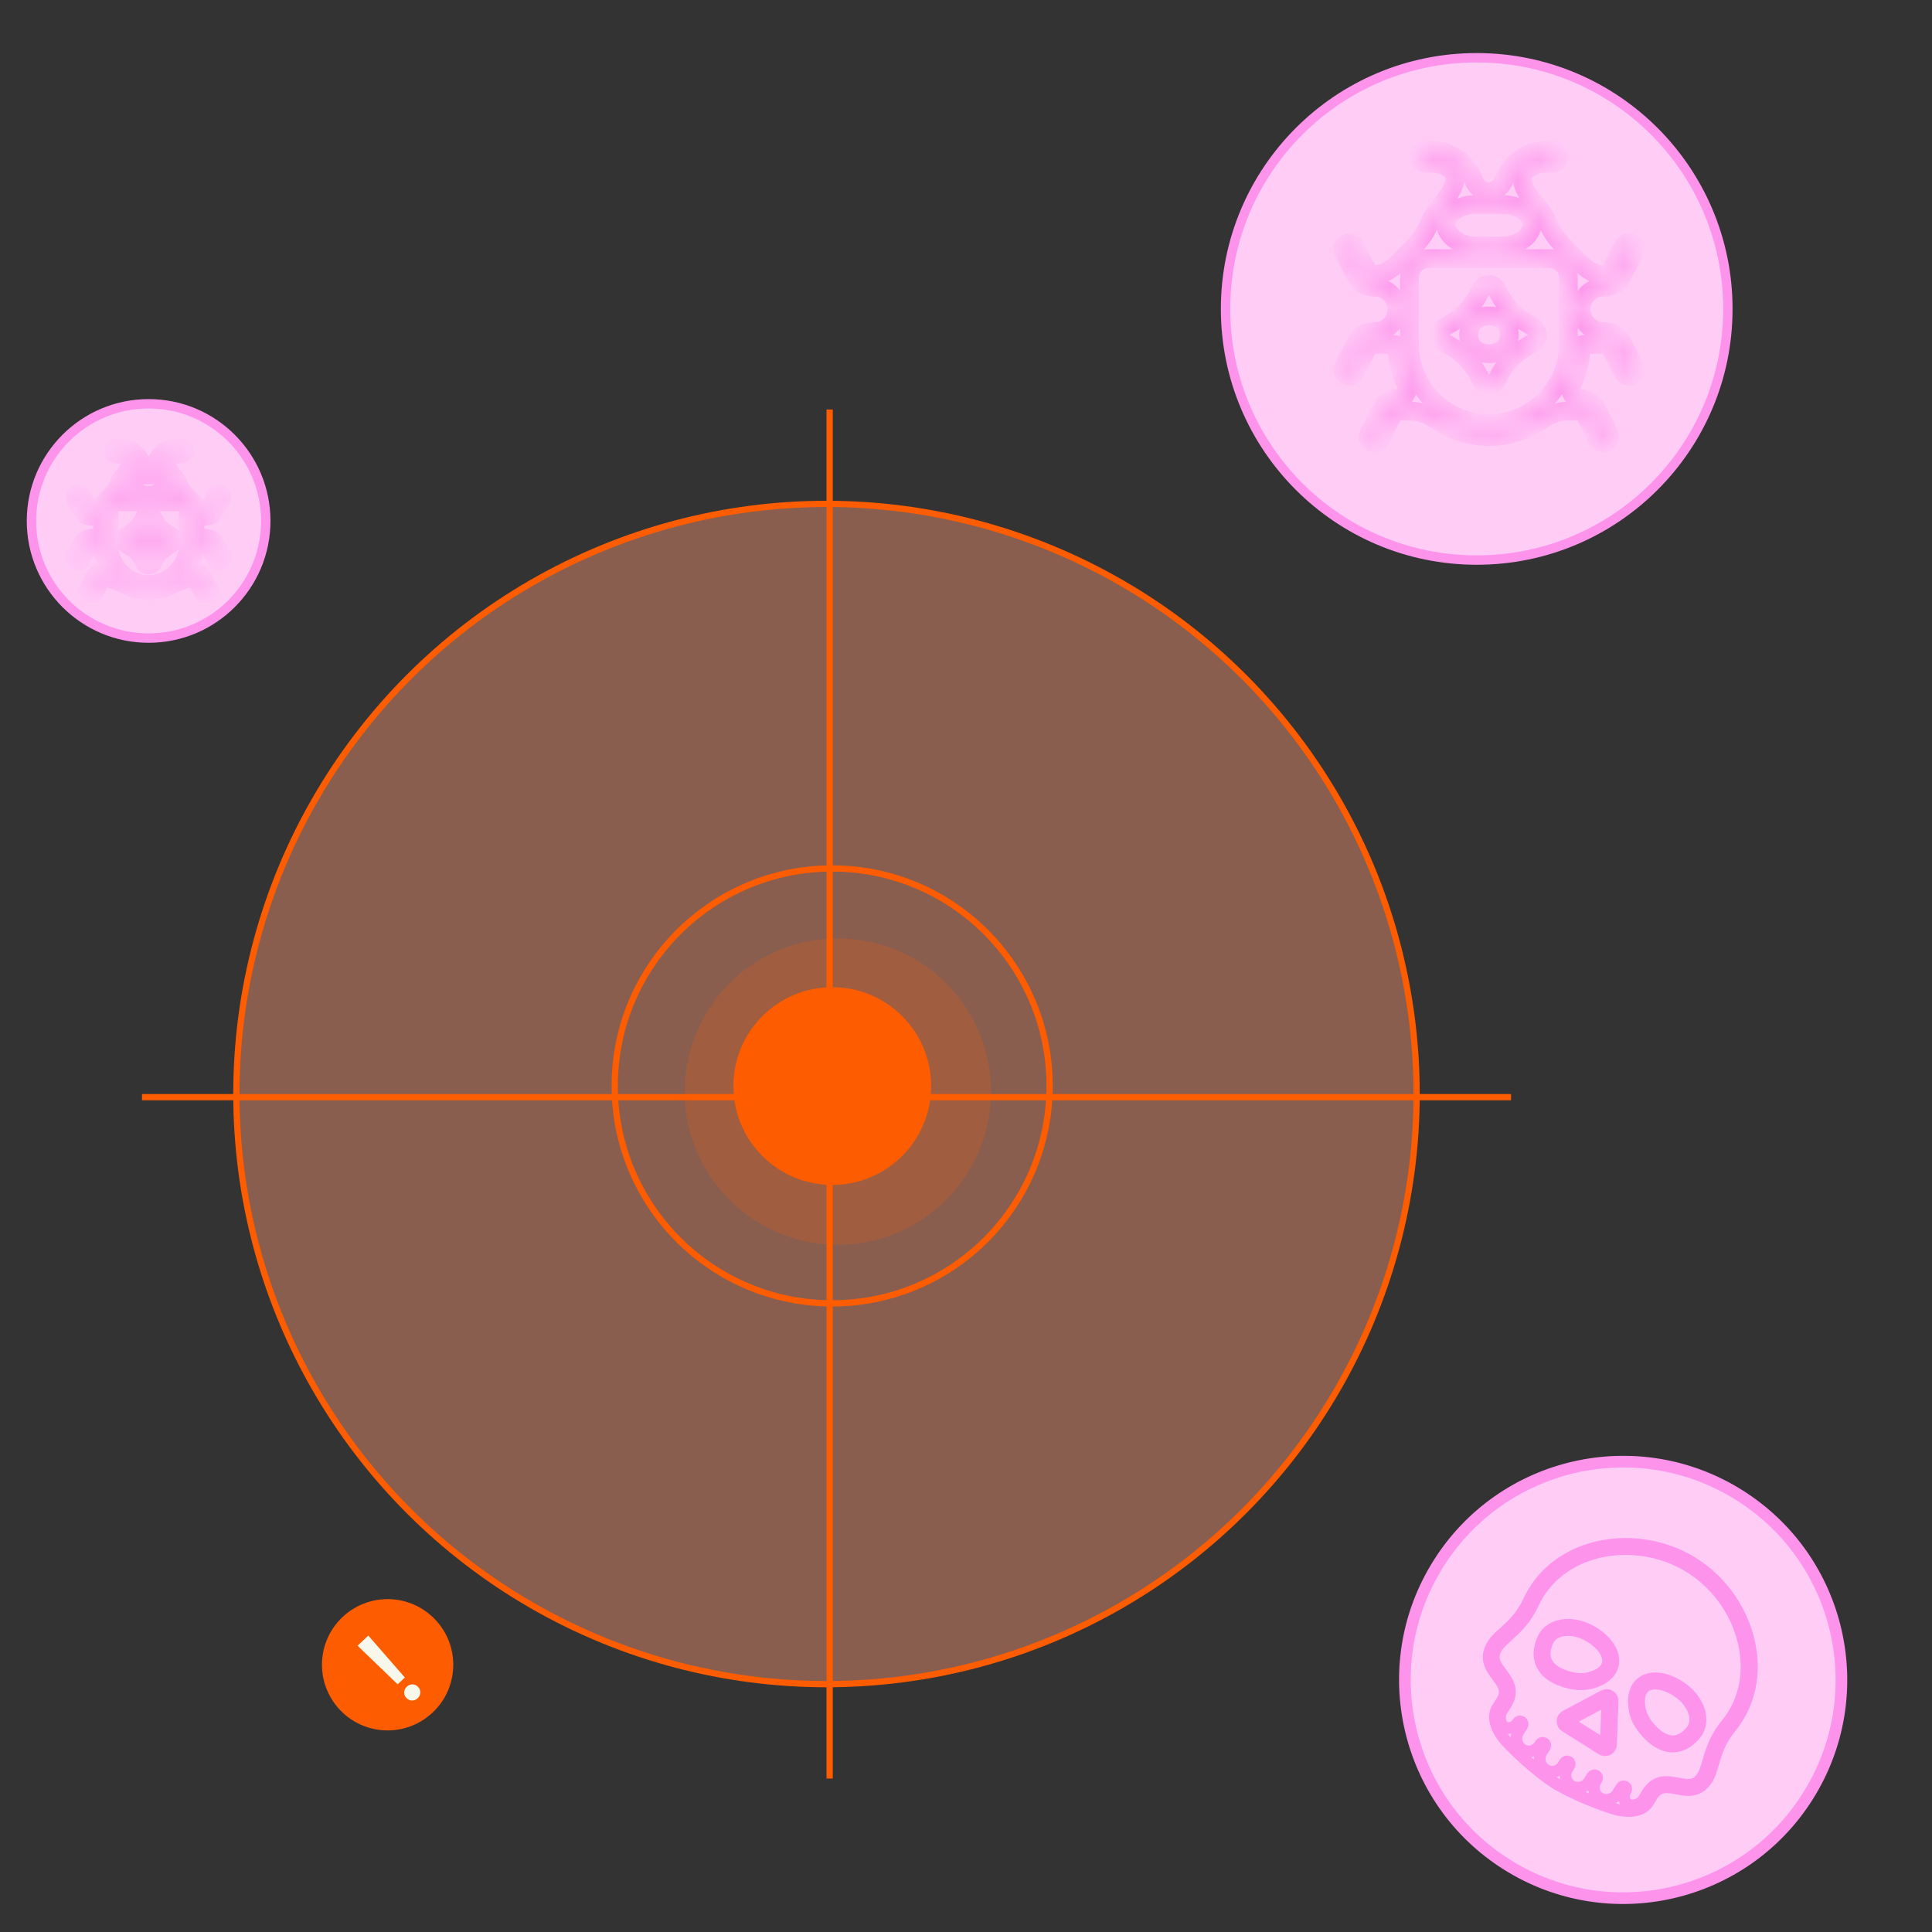 <svg width="91" height="91" viewBox="0 0 91 91" fill="none" xmlns="http://www.w3.org/2000/svg">
<rect x="0" y="0" width="91" height="91" fill="#333333" stroke="none"/>
<g clip-path="url(#clip0_1539_28946)">
<circle cx="69.555" cy="14.55" r="11.83" fill="#FFCCF6" stroke="#FE93EC" stroke-width="0.442"/>
<mask id="path-2-inside-1_1539_28946" fill="white">
<path d="M67.436 7.092C67.437 7.091 67.438 7.091 67.44 7.091C68.34 7.092 69.108 7.662 69.404 8.461C69.519 8.774 69.788 9.035 70.121 9.032C70.464 9.029 70.745 8.76 70.867 8.439C71.168 7.65 71.932 7.091 72.827 7.091H73.126C73.29 7.091 73.425 7.225 73.425 7.39C73.425 7.554 73.29 7.689 73.126 7.689H72.827C72.492 7.689 72.196 7.792 71.961 7.969C71.348 8.434 71.977 9.219 72.482 9.8C72.678 10.025 72.832 10.286 72.94 10.568C73.15 11.116 73.636 11.595 74.046 12.016C74.45 12.43 74.906 12.927 75.485 12.927H75.588C75.701 12.927 75.805 12.863 75.855 12.762L76.451 11.593C76.525 11.445 76.706 11.386 76.853 11.463C77.001 11.537 77.058 11.718 76.984 11.865L76.388 13.036C76.234 13.336 75.926 13.526 75.586 13.526H75.519C74.94 13.526 74.471 13.995 74.471 14.574C74.471 15.153 74.94 15.622 75.519 15.622H75.586C75.926 15.622 76.234 15.812 76.388 16.113L76.984 17.283C77.058 17.431 76.999 17.611 76.853 17.685C76.706 17.76 76.525 17.703 76.451 17.555L75.855 16.387C75.803 16.285 75.701 16.222 75.588 16.222H74.586C74.523 16.222 74.473 16.272 74.473 16.335C74.455 16.977 74.299 17.586 74.032 18.13C73.896 18.408 74.083 18.766 74.392 18.766C74.732 18.766 75.04 18.956 75.194 19.256L75.79 20.427C75.864 20.575 75.805 20.755 75.659 20.829C75.512 20.904 75.332 20.847 75.257 20.699L74.661 19.53C74.609 19.429 74.507 19.366 74.394 19.366H73.81C73.372 19.366 72.959 19.547 72.598 19.796C71.898 20.279 71.049 20.563 70.134 20.563C69.22 20.563 68.37 20.28 67.671 19.797C67.309 19.547 66.896 19.366 66.457 19.366H65.874C65.761 19.366 65.657 19.429 65.607 19.53L65.011 20.699C64.936 20.847 64.756 20.906 64.609 20.829C64.461 20.755 64.402 20.575 64.478 20.427L65.075 19.256C65.228 18.956 65.536 18.766 65.876 18.766C66.185 18.766 66.373 18.408 66.236 18.13C65.969 17.585 65.812 16.977 65.797 16.335C65.797 16.272 65.746 16.222 65.684 16.222H64.68C64.567 16.222 64.463 16.285 64.413 16.387L63.817 17.555C63.743 17.703 63.562 17.762 63.415 17.685C63.267 17.611 63.208 17.431 63.285 17.283L63.88 16.113C64.034 15.812 64.342 15.622 64.682 15.622H64.749C65.328 15.622 65.797 15.153 65.797 14.574C65.797 13.995 65.328 13.526 64.749 13.526H64.682C64.342 13.526 64.034 13.336 63.88 13.036L63.277 11.867C63.202 11.72 63.26 11.539 63.407 11.465C63.555 11.39 63.735 11.447 63.81 11.595L64.406 12.764C64.457 12.865 64.559 12.928 64.672 12.928H64.773C65.353 12.928 65.811 12.431 66.215 12.015C66.624 11.592 67.108 11.112 67.311 10.56C67.41 10.293 67.549 10.046 67.728 9.832C68.26 9.198 68.928 8.355 68.226 7.917C67.996 7.773 67.725 7.69 67.434 7.69H67.135C66.97 7.69 66.836 7.556 66.836 7.392C66.836 7.227 66.97 7.093 67.135 7.093H67.431C67.433 7.093 67.434 7.092 67.436 7.092ZM67.285 12.18C67.285 12.18 67.285 12.179 67.285 12.179C66.789 12.18 66.387 12.582 66.387 13.078V16.222C66.387 18.262 68.089 19.963 70.13 19.963C72.171 19.963 73.873 18.262 73.873 16.222V13.078C73.873 12.597 73.496 12.206 73.02 12.181H72.974H67.286C67.285 12.181 67.285 12.181 67.285 12.18ZM69.769 13.62C69.769 13.62 69.768 13.62 69.768 13.619C69.92 13.329 70.343 13.329 70.496 13.62C70.801 14.264 71.225 14.808 71.845 15.178L72.221 15.404C72.476 15.582 72.476 15.963 72.221 16.139L71.845 16.365C71.249 16.722 70.791 17.26 70.511 17.892C70.364 18.209 69.898 18.228 69.754 17.892C69.475 17.26 69.017 16.722 68.421 16.365L68.072 16.157C67.781 15.982 67.781 15.561 68.072 15.386L68.421 15.178C69.036 14.8 69.463 14.264 69.769 13.621C69.77 13.62 69.769 13.62 69.769 13.62ZM70.83 15.137C70.471 14.793 69.793 14.794 69.434 15.137C69.089 15.468 69.088 16.075 69.434 16.405C69.793 16.749 70.47 16.749 70.829 16.405C71.175 16.075 71.175 15.467 70.83 15.137ZM69.473 9.635C69.02 9.635 68.647 9.791 68.364 10.045C67.662 10.675 68.5 11.581 69.443 11.582L70.817 11.583C71.761 11.585 72.603 10.678 71.901 10.046C71.619 9.791 71.245 9.635 70.791 9.635H69.473Z"/>
</mask>
<path d="M67.436 7.092C67.437 7.091 67.438 7.091 67.44 7.091C68.34 7.092 69.108 7.662 69.404 8.461C69.519 8.774 69.788 9.035 70.121 9.032C70.464 9.029 70.745 8.76 70.867 8.439C71.168 7.65 71.932 7.091 72.827 7.091H73.126C73.29 7.091 73.425 7.225 73.425 7.39C73.425 7.554 73.29 7.689 73.126 7.689H72.827C72.492 7.689 72.196 7.792 71.961 7.969C71.348 8.434 71.977 9.219 72.482 9.8C72.678 10.025 72.832 10.286 72.94 10.568C73.15 11.116 73.636 11.595 74.046 12.016C74.45 12.43 74.906 12.927 75.485 12.927H75.588C75.701 12.927 75.805 12.863 75.855 12.762L76.451 11.593C76.525 11.445 76.706 11.386 76.853 11.463C77.001 11.537 77.058 11.718 76.984 11.865L76.388 13.036C76.234 13.336 75.926 13.526 75.586 13.526H75.519C74.94 13.526 74.471 13.995 74.471 14.574C74.471 15.153 74.94 15.622 75.519 15.622H75.586C75.926 15.622 76.234 15.812 76.388 16.113L76.984 17.283C77.058 17.431 76.999 17.611 76.853 17.685C76.706 17.76 76.525 17.703 76.451 17.555L75.855 16.387C75.803 16.285 75.701 16.222 75.588 16.222H74.586C74.523 16.222 74.473 16.272 74.473 16.335C74.455 16.977 74.299 17.586 74.032 18.13C73.896 18.408 74.083 18.766 74.392 18.766C74.732 18.766 75.04 18.956 75.194 19.256L75.79 20.427C75.864 20.575 75.805 20.755 75.659 20.829C75.512 20.904 75.332 20.847 75.257 20.699L74.661 19.53C74.609 19.429 74.507 19.366 74.394 19.366H73.81C73.372 19.366 72.959 19.547 72.598 19.796C71.898 20.279 71.049 20.563 70.134 20.563C69.22 20.563 68.37 20.28 67.671 19.797C67.309 19.547 66.896 19.366 66.457 19.366H65.874C65.761 19.366 65.657 19.429 65.607 19.53L65.011 20.699C64.936 20.847 64.756 20.906 64.609 20.829C64.461 20.755 64.402 20.575 64.478 20.427L65.075 19.256C65.228 18.956 65.536 18.766 65.876 18.766C66.185 18.766 66.373 18.408 66.236 18.13C65.969 17.585 65.812 16.977 65.797 16.335C65.797 16.272 65.746 16.222 65.684 16.222H64.68C64.567 16.222 64.463 16.285 64.413 16.387L63.817 17.555C63.743 17.703 63.562 17.762 63.415 17.685C63.267 17.611 63.208 17.431 63.285 17.283L63.88 16.113C64.034 15.812 64.342 15.622 64.682 15.622H64.749C65.328 15.622 65.797 15.153 65.797 14.574C65.797 13.995 65.328 13.526 64.749 13.526H64.682C64.342 13.526 64.034 13.336 63.88 13.036L63.277 11.867C63.202 11.72 63.26 11.539 63.407 11.465C63.555 11.39 63.735 11.447 63.81 11.595L64.406 12.764C64.457 12.865 64.559 12.928 64.672 12.928H64.773C65.353 12.928 65.811 12.431 66.215 12.015C66.624 11.592 67.108 11.112 67.311 10.56C67.41 10.293 67.549 10.046 67.728 9.832C68.26 9.198 68.928 8.355 68.226 7.917C67.996 7.773 67.725 7.69 67.434 7.69H67.135C66.97 7.69 66.836 7.556 66.836 7.392C66.836 7.227 66.97 7.093 67.135 7.093H67.431C67.433 7.093 67.434 7.092 67.436 7.092ZM67.285 12.18C67.285 12.18 67.285 12.179 67.285 12.179C66.789 12.18 66.387 12.582 66.387 13.078V16.222C66.387 18.262 68.089 19.963 70.13 19.963C72.171 19.963 73.873 18.262 73.873 16.222V13.078C73.873 12.597 73.496 12.206 73.02 12.181H72.974H67.286C67.285 12.181 67.285 12.181 67.285 12.18ZM69.769 13.62C69.769 13.62 69.768 13.62 69.768 13.619C69.92 13.329 70.343 13.329 70.496 13.62C70.801 14.264 71.225 14.808 71.845 15.178L72.221 15.404C72.476 15.582 72.476 15.963 72.221 16.139L71.845 16.365C71.249 16.722 70.791 17.26 70.511 17.892C70.364 18.209 69.898 18.228 69.754 17.892C69.475 17.26 69.017 16.722 68.421 16.365L68.072 16.157C67.781 15.982 67.781 15.561 68.072 15.386L68.421 15.178C69.036 14.8 69.463 14.264 69.769 13.621C69.77 13.62 69.769 13.62 69.769 13.62ZM70.83 15.137C70.471 14.793 69.793 14.794 69.434 15.137C69.089 15.468 69.088 16.075 69.434 16.405C69.793 16.749 70.47 16.749 70.829 16.405C71.175 16.075 71.175 15.467 70.83 15.137ZM69.473 9.635C69.02 9.635 68.647 9.791 68.364 10.045C67.662 10.675 68.5 11.581 69.443 11.582L70.817 11.583C71.761 11.585 72.603 10.678 71.901 10.046C71.619 9.791 71.245 9.635 70.791 9.635H69.473Z" fill="#FFCCF6" stroke="#FE93EC" stroke-width="0.883" mask="url(#path-2-inside-1_1539_28946)"/>
<circle cx="38.929" cy="51.53" r="27.796" fill="#FB9874" fill-opacity="0.43" stroke="#FE5C00" stroke-width="0.294"/>
<circle cx="39.196" cy="51.148" r="10.242" stroke="#FE5C00" stroke-width="0.294"/>
<circle cx="39.201" cy="51.155" r="4.657" fill="#FE5C00"/>
<line x1="39.077" y1="19.288" x2="39.077" y2="83.773" stroke="#FE5C00" stroke-width="0.294"/>
<line x1="71.173" y1="51.678" x2="6.688" y2="51.678" stroke="#FE5C00" stroke-width="0.294"/>
<circle cx="7" cy="24.537" r="5.518" fill="#FFCCF6" stroke="#FE93EC" stroke-width="0.442"/>
<mask id="path-9-inside-2_1539_28946" fill="white">
<path d="M5.652 21.095C5.653 21.094 5.654 21.094 5.654 21.094C6.105 21.095 6.489 21.38 6.637 21.779C6.694 21.936 6.828 22.066 6.995 22.065C7.167 22.063 7.307 21.929 7.368 21.768C7.519 21.374 7.901 21.094 8.348 21.094H8.497C8.58 21.094 8.647 21.161 8.647 21.244C8.647 21.326 8.58 21.393 8.497 21.393H8.348C8.211 21.393 8.088 21.427 7.983 21.488C7.609 21.706 7.965 22.167 8.227 22.512C8.301 22.609 8.36 22.718 8.404 22.833C8.509 23.107 8.752 23.346 8.957 23.556C9.16 23.764 9.388 24.012 9.677 24.012H9.729C9.785 24.012 9.837 23.98 9.862 23.93L10.16 23.345C10.197 23.271 10.287 23.242 10.361 23.28C10.435 23.317 10.464 23.407 10.426 23.481L10.128 24.067C10.052 24.217 9.897 24.312 9.728 24.312H9.694C9.405 24.312 9.17 24.546 9.17 24.836C9.17 25.125 9.405 25.36 9.694 25.36H9.728C9.897 25.36 10.052 25.455 10.128 25.605L10.426 26.19C10.464 26.264 10.434 26.354 10.361 26.391C10.287 26.429 10.197 26.4 10.16 26.326L9.862 25.742C9.836 25.691 9.785 25.66 9.729 25.66H9.228C9.196 25.66 9.171 25.685 9.171 25.716C9.162 26.037 9.084 26.341 8.951 26.614C8.882 26.753 8.976 26.932 9.131 26.932C9.3 26.932 9.455 27.026 9.531 27.177L9.829 27.762C9.867 27.836 9.837 27.926 9.764 27.963C9.69 28.001 9.6 27.972 9.563 27.898L9.265 27.314C9.239 27.263 9.188 27.232 9.132 27.232C8.725 27.232 8.345 27.412 7.983 27.596C7.688 27.746 7.355 27.83 7.002 27.83C6.649 27.83 6.315 27.746 6.02 27.596C5.658 27.412 5.278 27.232 4.871 27.232C4.815 27.232 4.763 27.263 4.738 27.314L4.44 27.898C4.403 27.972 4.313 28.002 4.239 27.963C4.165 27.926 4.135 27.836 4.174 27.762L4.472 27.177C4.548 27.026 4.703 26.932 4.872 26.932C5.027 26.932 5.121 26.753 5.053 26.614C4.919 26.341 4.841 26.037 4.833 25.716C4.833 25.685 4.808 25.66 4.777 25.66H4.274C4.218 25.66 4.166 25.691 4.141 25.742L3.843 26.326C3.806 26.4 3.716 26.43 3.642 26.391C3.568 26.354 3.538 26.264 3.577 26.19L3.875 25.605C3.951 25.455 4.106 25.36 4.275 25.36H4.309C4.598 25.36 4.833 25.125 4.833 24.836C4.833 24.546 4.598 24.312 4.309 24.312H4.275C4.106 24.312 3.951 24.217 3.875 24.067L3.573 23.482C3.536 23.409 3.564 23.318 3.638 23.281C3.712 23.244 3.802 23.272 3.839 23.346L4.137 23.93C4.163 23.981 4.214 24.013 4.271 24.013H4.321C4.611 24.013 4.84 23.764 5.042 23.556C5.247 23.345 5.488 23.105 5.59 22.829C5.631 22.718 5.685 22.615 5.754 22.522C6.024 22.155 6.393 21.674 5.984 21.471C5.884 21.422 5.771 21.394 5.651 21.394H5.502C5.42 21.394 5.352 21.327 5.352 21.244C5.352 21.162 5.42 21.095 5.502 21.095H5.65C5.651 21.095 5.652 21.095 5.652 21.095ZM5.578 23.638C5.329 23.638 5.128 23.84 5.128 24.088V25.66C5.128 26.68 5.979 27.53 7 27.53C8.02 27.53 8.871 26.68 8.871 25.66V24.088C8.871 23.847 8.682 23.652 8.445 23.639H8.422L5.578 23.638ZM6.819 24.359C6.894 24.213 7.106 24.213 7.183 24.359C7.335 24.681 7.547 24.953 7.857 25.137L8.045 25.25C8.173 25.34 8.173 25.53 8.045 25.618L7.857 25.731C7.559 25.91 7.33 26.179 7.19 26.495C7.117 26.653 6.884 26.663 6.812 26.495C6.672 26.179 6.443 25.91 6.145 25.731L5.971 25.627C5.825 25.54 5.825 25.329 5.971 25.242L6.145 25.137C6.452 24.949 6.665 24.681 6.819 24.359ZM7.349 25.117C7.17 24.945 6.831 24.946 6.652 25.117C6.479 25.282 6.479 25.586 6.651 25.751C6.831 25.923 7.17 25.923 7.349 25.751C7.522 25.586 7.522 25.282 7.349 25.117ZM6.671 22.366C6.578 22.366 6.492 22.379 6.413 22.404C5.781 22.597 6.338 23.339 6.999 23.34C7.661 23.341 8.222 22.597 7.588 22.404C7.509 22.379 7.423 22.366 7.33 22.366H6.671Z"/>
</mask>
<path d="M5.652 21.095C5.653 21.094 5.654 21.094 5.654 21.094C6.105 21.095 6.489 21.38 6.637 21.779C6.694 21.936 6.828 22.066 6.995 22.065C7.167 22.063 7.307 21.929 7.368 21.768C7.519 21.374 7.901 21.094 8.348 21.094H8.497C8.58 21.094 8.647 21.161 8.647 21.244C8.647 21.326 8.58 21.393 8.497 21.393H8.348C8.211 21.393 8.088 21.427 7.983 21.488C7.609 21.706 7.965 22.167 8.227 22.512C8.301 22.609 8.36 22.718 8.404 22.833C8.509 23.107 8.752 23.346 8.957 23.556C9.16 23.764 9.388 24.012 9.677 24.012H9.729C9.785 24.012 9.837 23.98 9.862 23.93L10.16 23.345C10.197 23.271 10.287 23.242 10.361 23.28C10.435 23.317 10.464 23.407 10.426 23.481L10.128 24.067C10.052 24.217 9.897 24.312 9.728 24.312H9.694C9.405 24.312 9.17 24.546 9.17 24.836C9.17 25.125 9.405 25.36 9.694 25.36H9.728C9.897 25.36 10.052 25.455 10.128 25.605L10.426 26.19C10.464 26.264 10.434 26.354 10.361 26.391C10.287 26.429 10.197 26.4 10.16 26.326L9.862 25.742C9.836 25.691 9.785 25.66 9.729 25.66H9.228C9.196 25.66 9.171 25.685 9.171 25.716C9.162 26.037 9.084 26.341 8.951 26.614C8.882 26.753 8.976 26.932 9.131 26.932C9.3 26.932 9.455 27.026 9.531 27.177L9.829 27.762C9.867 27.836 9.837 27.926 9.764 27.963C9.69 28.001 9.6 27.972 9.563 27.898L9.265 27.314C9.239 27.263 9.188 27.232 9.132 27.232C8.725 27.232 8.345 27.412 7.983 27.596C7.688 27.746 7.355 27.83 7.002 27.83C6.649 27.83 6.315 27.746 6.02 27.596C5.658 27.412 5.278 27.232 4.871 27.232C4.815 27.232 4.763 27.263 4.738 27.314L4.44 27.898C4.403 27.972 4.313 28.002 4.239 27.963C4.165 27.926 4.135 27.836 4.174 27.762L4.472 27.177C4.548 27.026 4.703 26.932 4.872 26.932C5.027 26.932 5.121 26.753 5.053 26.614C4.919 26.341 4.841 26.037 4.833 25.716C4.833 25.685 4.808 25.66 4.777 25.66H4.274C4.218 25.66 4.166 25.691 4.141 25.742L3.843 26.326C3.806 26.4 3.716 26.43 3.642 26.391C3.568 26.354 3.538 26.264 3.577 26.19L3.875 25.605C3.951 25.455 4.106 25.36 4.275 25.36H4.309C4.598 25.36 4.833 25.125 4.833 24.836C4.833 24.546 4.598 24.312 4.309 24.312H4.275C4.106 24.312 3.951 24.217 3.875 24.067L3.573 23.482C3.536 23.409 3.564 23.318 3.638 23.281C3.712 23.244 3.802 23.272 3.839 23.346L4.137 23.93C4.163 23.981 4.214 24.013 4.271 24.013H4.321C4.611 24.013 4.84 23.764 5.042 23.556C5.247 23.345 5.488 23.105 5.59 22.829C5.631 22.718 5.685 22.615 5.754 22.522C6.024 22.155 6.393 21.674 5.984 21.471C5.884 21.422 5.771 21.394 5.651 21.394H5.502C5.42 21.394 5.352 21.327 5.352 21.244C5.352 21.162 5.42 21.095 5.502 21.095H5.65C5.651 21.095 5.652 21.095 5.652 21.095ZM5.578 23.638C5.329 23.638 5.128 23.84 5.128 24.088V25.66C5.128 26.68 5.979 27.53 7 27.53C8.02 27.53 8.871 26.68 8.871 25.66V24.088C8.871 23.847 8.682 23.652 8.445 23.639H8.422L5.578 23.638ZM6.819 24.359C6.894 24.213 7.106 24.213 7.183 24.359C7.335 24.681 7.547 24.953 7.857 25.137L8.045 25.25C8.173 25.34 8.173 25.53 8.045 25.618L7.857 25.731C7.559 25.91 7.33 26.179 7.19 26.495C7.117 26.653 6.884 26.663 6.812 26.495C6.672 26.179 6.443 25.91 6.145 25.731L5.971 25.627C5.825 25.54 5.825 25.329 5.971 25.242L6.145 25.137C6.452 24.949 6.665 24.681 6.819 24.359ZM7.349 25.117C7.17 24.945 6.831 24.946 6.652 25.117C6.479 25.282 6.479 25.586 6.651 25.751C6.831 25.923 7.17 25.923 7.349 25.751C7.522 25.586 7.522 25.282 7.349 25.117ZM6.671 22.366C6.578 22.366 6.492 22.379 6.413 22.404C5.781 22.597 6.338 23.339 6.999 23.34C7.661 23.341 8.222 22.597 7.588 22.404C7.509 22.379 7.423 22.366 7.33 22.366H6.671Z" fill="#FFCCF6" stroke="#FE93EC" stroke-width="0.883" mask="url(#path-9-inside-2_1539_28946)"/>
<path opacity="0.2" d="M46.676 51.416C46.676 55.401 43.446 58.63 39.462 58.63C35.478 58.63 32.248 55.401 32.248 51.416C32.248 47.432 35.478 44.202 39.462 44.202C43.446 44.202 46.676 47.432 46.676 51.416Z" fill="#FE5C00"/>
<circle cx="18.257" cy="78.413" r="2.945" transform="rotate(-43.507 18.257 78.413)" fill="#FE5C00" stroke="#FE5C00" stroke-width="0.294"/>
<path d="M18.73 79.334L16.843 77.516L17.347 77.037L19.069 79.013L18.73 79.334ZM19.673 79.989C19.596 80.062 19.506 80.098 19.404 80.098C19.304 80.095 19.216 80.054 19.141 79.975C19.068 79.898 19.033 79.809 19.035 79.71C19.041 79.607 19.082 79.52 19.159 79.447C19.238 79.371 19.328 79.335 19.427 79.337C19.53 79.338 19.618 79.376 19.691 79.453C19.766 79.532 19.801 79.623 19.796 79.726C19.794 79.826 19.752 79.913 19.673 79.989Z" fill="#F8F7EB"/>
<circle cx="76.453" cy="79.126" r="10.279" transform="rotate(32.082 76.453 79.126)" fill="#FFCCF6" stroke="#FE93EC" stroke-width="0.549"/>
<path d="M80.689 83.076C80.827 82.596 81.001 81.999 81.508 81.38C82.338 80.369 82.674 79.052 82.45 77.673C82.184 76.028 81.174 74.514 79.749 73.62C78.323 72.727 76.519 72.478 74.925 72.956C73.585 73.357 72.547 74.231 72 75.421C71.665 76.148 71.203 76.564 70.831 76.9C70.615 77.095 70.429 77.263 70.31 77.452C69.896 78.113 70.229 78.559 70.522 78.95C70.803 79.327 71.048 79.652 70.712 80.168L70.543 80.428C70.206 80.946 70.588 81.645 71.016 82.085C71.775 82.866 72.505 83.488 73.25 83.987L73.255 83.991C74.03 84.444 74.908 84.83 75.943 85.172C76.526 85.364 77.321 85.402 77.64 84.873L77.8 84.608C78.118 84.08 78.517 84.157 78.98 84.247C79.461 84.339 80.007 84.445 80.421 83.784C80.539 83.596 80.608 83.353 80.689 83.076ZM79.026 84.003C79.025 84.002 79.025 84.002 79.024 84.002C78.541 83.909 77.993 83.804 77.585 84.481L77.424 84.745C77.322 84.916 77.143 85.005 76.933 85.039C76.557 85.1 76.378 84.652 76.581 84.329C76.617 84.271 76.599 84.193 76.541 84.157C76.483 84.12 76.405 84.138 76.368 84.197L76.184 84.491C76.032 84.733 75.718 84.835 75.449 84.737C75.092 84.606 74.972 84.185 75.175 83.862L75.208 83.809C75.245 83.75 75.227 83.672 75.169 83.636C75.111 83.599 75.033 83.617 74.996 83.676L74.845 83.917C74.68 84.181 74.337 84.281 74.058 84.142C73.739 83.984 73.647 83.587 73.836 83.285L73.917 83.156C73.953 83.098 73.936 83.02 73.877 82.983C73.819 82.947 73.741 82.965 73.705 83.023L73.623 83.154C73.434 83.456 73.038 83.545 72.757 83.328C72.51 83.138 72.451 82.785 72.616 82.521L72.767 82.28C72.804 82.222 72.786 82.144 72.728 82.107C72.669 82.071 72.592 82.089 72.555 82.147L72.521 82.201C72.319 82.523 71.888 82.599 71.615 82.335C71.409 82.136 71.364 81.809 71.516 81.566L71.7 81.272C71.737 81.214 71.719 81.136 71.661 81.099C71.603 81.063 71.525 81.081 71.488 81.139C71.286 81.462 70.805 81.496 70.696 81.131C70.636 80.928 70.638 80.728 70.747 80.561L70.915 80.301C71.345 79.638 71.011 79.19 70.716 78.797C70.434 78.42 70.191 78.096 70.514 77.58C70.614 77.421 70.789 77.263 70.991 77.081C71.38 76.731 71.862 76.295 72.219 75.522C72.737 74.4 73.72 73.573 74.989 73.193C76.518 72.736 78.245 72.973 79.61 73.829C80.976 74.686 81.945 76.136 82.199 77.711C82.41 79.019 82.096 80.264 81.312 81.219C80.771 81.878 80.591 82.501 80.445 83.004C80.37 83.265 80.304 83.491 80.204 83.651C79.886 84.169 79.487 84.091 79.027 84.003C79.026 84.003 79.026 84.003 79.026 84.003ZM75.959 80.125C75.964 80.023 75.915 79.931 75.828 79.877C75.742 79.823 75.639 79.82 75.549 79.868L73.745 80.828C73.654 80.874 73.598 80.963 73.595 81.066C73.591 81.167 73.64 81.258 73.725 81.312L75.454 82.396C75.54 82.449 75.644 82.453 75.735 82.406C75.825 82.357 75.88 82.269 75.883 82.168L75.959 80.125ZM75.618 82.184C75.607 82.19 75.598 82.19 75.588 82.183L73.859 81.1C73.848 81.093 73.844 81.085 73.845 81.073C73.845 81.06 73.849 81.054 73.86 81.048L75.666 80.088C75.677 80.082 75.686 80.082 75.696 80.088C75.706 80.095 75.71 80.103 75.71 80.115L75.634 82.158C75.633 82.171 75.629 82.178 75.618 82.184ZM74.915 79.279C75.778 79.053 75.957 78.588 75.987 78.33C76.05 77.787 75.612 77.184 74.873 76.792C74.465 76.578 74.019 76.49 73.618 76.546C73.202 76.604 72.88 76.809 72.715 77.122C72.588 77.362 72.404 77.837 72.587 78.317C72.685 78.569 72.869 78.782 73.136 78.95C73.263 79.029 73.409 79.099 73.574 79.159C74.075 79.34 74.526 79.38 74.915 79.279ZM73.659 78.924C73.219 78.763 72.935 78.529 72.819 78.225C72.671 77.838 72.827 77.44 72.934 77.238C73.204 76.727 74.021 76.625 74.754 77.012C75.393 77.35 75.788 77.866 75.738 78.3C75.698 78.64 75.391 78.894 74.85 79.036C74.513 79.125 74.112 79.088 73.659 78.924ZM80.027 80.561C79.903 80.176 79.629 79.814 79.259 79.54C78.585 79.043 77.85 78.913 77.389 79.207C77.17 79.346 76.83 79.71 77.003 80.586C77.081 80.98 77.314 81.368 77.696 81.74C77.822 81.861 77.948 81.962 78.074 82.041C78.342 82.209 78.613 82.283 78.883 82.26C79.395 82.216 79.741 81.843 79.902 81.624C80.111 81.338 80.155 80.961 80.027 80.561ZM79.7 81.477C79.565 81.661 79.275 81.977 78.862 82.012C78.539 82.039 78.205 81.887 77.869 81.561C77.525 81.226 77.315 80.882 77.248 80.538C77.139 79.99 77.235 79.602 77.523 79.418C77.856 79.206 78.408 79.29 78.941 79.624C78.998 79.66 79.055 79.699 79.112 79.74C79.778 80.232 80.042 81.011 79.7 81.477Z" fill="#FFCCF6" stroke="#FE93EC" stroke-width="0.549"/>
</g>
<defs>
<clipPath id="clip0_1539_28946">
<rect width="91" height="91" fill="white"/>
</clipPath>
</defs>
</svg>
